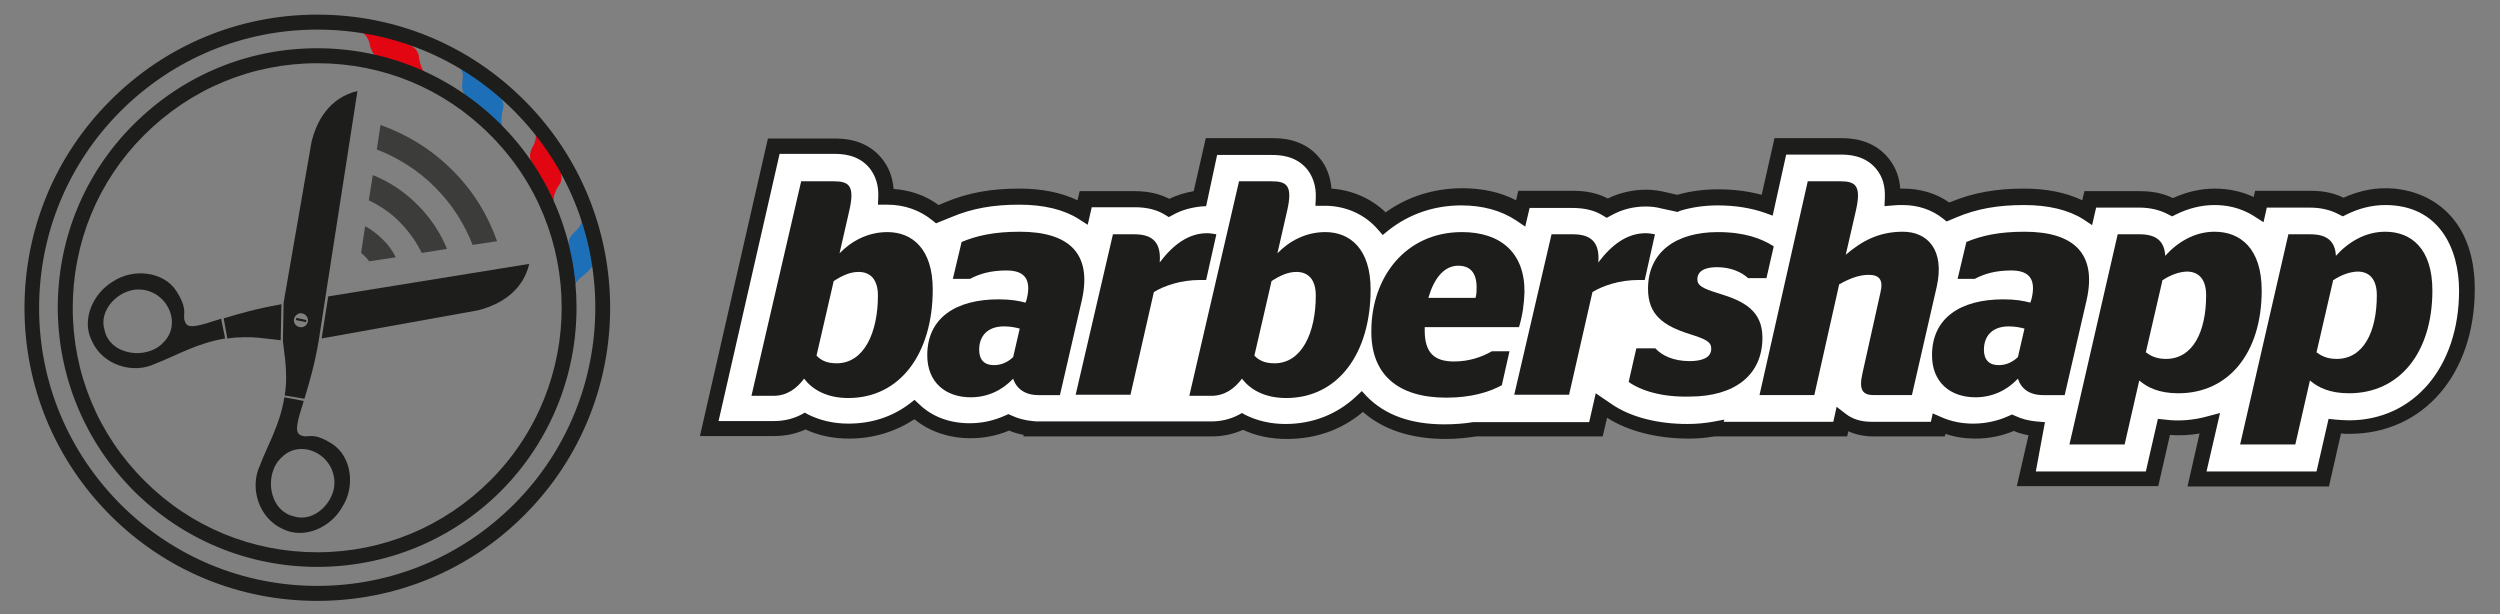 <?xml version="1.0" encoding="utf-8"?>
<!-- Generator: Adobe Illustrator 21.1.0, SVG Export Plug-In . SVG Version: 6.00 Build 0)  -->
<!DOCTYPE svg PUBLIC "-//W3C//DTD SVG 1.1//EN" "http://www.w3.org/Graphics/SVG/1.1/DTD/svg11.dtd">
<svg version="1.1" id="Layer_1" xmlns="http://www.w3.org/2000/svg" xmlns:xlink="http://www.w3.org/1999/xlink" x="0px" y="0px"
	 viewBox="0 0 684 168" style="enable-background:new 0 0 684 168;" xml:space="preserve">
<rect x="0" y="0" width="684" height="168" fill="#808080" stroke="none"/>
<style type="text/css">
	.st0{fill:#1D70B7;}
	.st1{fill:#E20613;}
	.st2{fill:#3C3C3B;}
	.st3{fill:#1D1D1B;}
	.st4{fill:#FFFFFF;}
</style>
<g>
	<path class="st0" d="M163,70.4c0.2,0.2,0.4,0.4,0.7,0.6c-0.2-0.5-0.4-1-0.6-1.5c0-0.3,0-0.7-0.1-1c-0.3-1.4-0.7-2.3-1.2-2.9
		c-0.4-2-0.5-3.9-0.4-5.8l-1.3,1.1c-0.6-1.5-1.3-2.4-1-1.3c0.4,1.4-0.8,2.8-1.4,3.4l-0.3,0.3l0,0l0,0l-0.1,0.1
		c-0.4,0.4-2,1.8-1.7,3.4c0.3,1.6-1.7,0.1-2.1-0.2l-0.6,0.5c2.1,4,2.8,8,2.5,11.8l0.8,0.5l0.8-0.7c0.3-1.3,1.4-2.4,2.2-3
		C159.2,75.5,162.6,73.7,163,70.4z"/>
	<g>
		<path class="st1" d="M114.6,15.5c0,0,0-2.6-3.9-3.8c-1.7-0.5-0.4-1.3,1.7-2.1c-4.9,0-9.1-1.2-12.7-3.3l0.5,2
			c-1.8-0.2-3.1,0.1-1.9,0.3c1.7,0.3,2.5,2.2,2.8,3.2l0.1,0.5l0,0l0,0l0,0.2c0.2,0.6,0.9,3,2.6,3.4c1.9,0.5-0.8,1.8-1.3,2l0.2,0.9
			c5.2-0.1,9.7,1.1,13.4,3.4l0.9-0.5l-0.3-1.2C115,19.1,114.6,15.5,114.6,15.5z"/>
		<path class="st0" d="M137.6,29.9c0,0,1-2.3-2.2-4.8c-1.3-1.1,0.1-1.3,2.2-1.3c-4.4-1.7-7.8-4.3-10.2-7.4l-0.3,1.9
			c-1.6-0.8-2.9-1-1.8-0.4c1.4,0.9,1.4,2.9,1.3,3.8l-0.1,0.5l0,0l0,0l0,0.2c-0.1,0.6-0.3,3,1.1,4c1.5,1.1-1.4,1.4-1.9,1.4l-0.1,0.9
			c4.7,1.7,8.3,4.5,10.8,7.8l1-0.1l0.2-1.2C136.7,33.2,137.6,29.9,137.6,29.9z"/>
		<path class="st1" d="M153,50.6c0,0,1.6-1.8-0.3-5c-0.8-1.4,0.6-1.1,2.4-0.4c-3.3-3-5.5-6.4-6.6-10.1l-0.9,1.6
			c-1.1-1.2-2.2-1.8-1.5-0.9c1,1.2,0.3,3-0.1,3.9l-0.2,0.4l0,0l0,0l-0.1,0.1c-0.3,0.5-1.2,2.6-0.3,4c1,1.5-1.7,0.7-2.1,0.6l-0.4,0.7
			c3.6,3.1,5.9,6.8,7,10.6l1,0.2l0.6-1C151.1,53.2,153,50.6,153,50.6z"/>
		<g>
			<path class="st2" d="M114.2,56c-3.6-3.6-7.7-6.3-12.2-8.1l-1.1,6.9c3.1,1.5,6,3.4,8.5,6c2.5,2.5,4.5,5.4,6,8.4l6.9-1.1
				C120.5,63.7,117.8,59.6,114.2,56L114.2,56z"/>
			<path class="st2" d="M104.7,65.5c-1.5-1.5-3.1-2.7-4.8-3.6l-1.1,7.3c0.4,0.3,0.8,0.7,1.2,1.1c0.4,0.4,0.7,0.8,1,1.2l7.3-1.1
				C107.3,68.5,106.2,66.9,104.7,65.5z"/>
			<path class="st2" d="M103.1,40.9c5.7,2.2,11.2,5.6,15.9,10.3c4.7,4.7,8.1,10.1,10.3,15.8l6.7-1c-2.5-7.1-6.5-13.8-12.3-19.5l0,0
				c-5.7-5.7-12.5-9.8-19.6-12.3L103.1,40.9z"/>
		</g>
		<g>
			<path class="st3" d="M61.6,92.6l-1.1-5.4c-5.6,1.8-8.8,2.9-9.7,1.2c-1.3-2.3,1.1-3-2.5-8.7c-3.5-5.5-11.8-6.3-17.2-2.8
				c-5.6,3.2-9.1,10.7-5.8,16.7c2.9,6.2,11,8.9,17.2,5.9C48,97.4,53.8,93.9,61.6,92.6z M28.6,90.3c-1.7-5.5,3.8-11,9.1-11.1
				c7.8-0.1,12.3,9.1,7.1,14.4C40.3,98.6,30.1,97.3,28.6,90.3z"/>
			<path class="st3" d="M88,92.6l42.8-7.7c5.9-1.5,12.2-5.1,14-12.7l-55,8.9L88,92.6z"/>
			<path class="st3" d="M77,83.2l-0.3,0.1c-6.4,1.1-11.5,2.6-15.5,3.8l1,5.5c2.9-0.4,6-0.5,9.5-0.1l5.1,0.6L77,83.2z"/>
			<path class="st3" d="M89.1,80.9l8.7-56c-7.6,1.8-11.2,8.1-12.6,14.1l-7.6,43.8l-0.2,10.5l0.6,4.9c0.4,3.7,0.4,7-0.1,10l5.4,0.9
				c1.2-4,2.8-9.3,3.9-15.9L89.1,80.9z M81,89c-0.8-0.7-0.8-2,0-2.7c0.7-0.8,1.9-0.8,2.7,0c0.7,0.7,0.8,1.9,0,2.7
				C83,89.7,81.8,89.7,81,89z"/>
			<path class="st3" d="M93.7,138.6c3.5-5.4,2.6-13.7-2.9-17.2c-5.7-3.6-6.4-1.2-8.7-2.4c-1.6-0.9-0.7-3.9,1-9.3l-5.3-1
				c-1.2,7.6-4.7,13.3-6.7,18.7c-2.9,6.2-0.2,14.3,6,17.2C83.1,147.8,90.6,144.3,93.7,138.6z M80.5,141.3c-7-1.5-8.4-11.7-3.4-16.2
				c5.2-5.2,14.4-0.8,14.4,7C91.5,137.4,86,143,80.5,141.3z"/>
			
				<rect x="82.1" y="86.2" transform="matrix(0.21 -0.978 0.978 0.21 -20.574 149.761)" class="st3" width="0.6" height="2.8"/>
		</g>
		<path class="st3" d="M86.8,164.4c-21.4,0-41.5-8.3-56.6-23.4C15.1,125.9,6.7,105.7,6.7,84.3c0-21.4,8.3-41.6,23.4-56.7
			C45.2,12.4,65.4,4,86.8,4c21.4,0,41.5,8.3,56.6,23.4c31.3,31.2,31.4,82.1,0.2,113.4C128.5,156,108.3,164.4,86.8,164.4z M86.8,8.1
			c-20.4,0-39.5,8-53.9,22.4C18.6,44.9,10.7,64,10.7,84.3c0,20.3,8,39.4,22.4,53.8c14.4,14.3,33.5,22.2,53.7,22.2
			c20.4,0,39.5-8,53.9-22.4c29.6-29.7,29.6-78-0.2-107.7C126.2,15.9,107.1,8.1,86.8,8.1z M86.8,155.1c-18.9,0-36.7-7.4-50.1-20.7
			c-13.4-13.4-20.8-31.2-20.9-50.1c0-19,7.3-36.8,20.7-50.2C50,20.6,67.8,13.2,86.8,13.2c18.9,0,36.7,7.4,50.1,20.7
			c27.7,27.6,27.8,72.6,0.2,100.4C123.7,147.7,105.8,155.1,86.8,155.1z M86.8,17.3c-17.9,0-34.7,7-47.4,19.7
			C26.8,49.6,19.9,66.4,19.9,84.3c0,17.9,7,34.7,19.7,47.3c12.6,12.6,29.4,19.5,47.2,19.5c17.9,0,34.7-7,47.4-19.7
			c26-26.1,26-68.6-0.2-94.6C121.4,24.2,104.7,17.3,86.8,17.3z"/>
	</g>
</g>
<g>
	<path class="st4" d="M652.6,54c-4,0-7.9,1-11.6,2.8c-2.5-1.4-5.5-2.1-9-2.1h-13.5l-0.6,2.8c-3.7-2.4-8-3.4-12-3.4
		c-4,0-7.9,1-11.6,2.8c-2.5-1.4-5.5-2.1-9-2.1h-13.5l-0.8,3.5c-4.4-2.8-10.2-4.2-17.3-4.2c-7.4,0-13.4,1.1-19.4,3.5l-1.4,0.6
		c-3.3-2.7-7.6-4.1-12.3-4.1c-1,0-1.9,0-2.8,0.1c0.1-3.1-0.5-6.3-2.7-9.1c-3.8-4.8-9.6-4.8-11.5-4.8h-16.4l-3.7,16
		c-4-1.4-8.5-2.1-13.5-2.1c-4,0-7.7,0.6-11,1.6l-4-0.9c-1.2-0.3-2.8-0.6-4.5-0.6c-3.7,0-7.3,0.9-10.6,2.7c-2.6-1.6-5.7-2.4-9.4-2.4
		H417l-0.9,3.8c-4.4-2.9-9.8-4.5-16.1-4.5c-8.2,0-15.5,2.7-21.2,7.3c-4.3-5.1-10.5-7.4-16.6-7.3c0.1-3.1-0.5-6.2-2.8-9
		c-3.8-4.8-9.6-4.8-11.5-4.8h-16.4l-3.3,14.2c-2.9,0.3-5.8,1.1-8.4,2.6c-2.6-1.6-5.7-2.4-9.4-2.4h-13.4l-0.8,3.6
		c-4.4-2.8-10.2-4.2-17.3-4.2c-7.4,0-13.4,1.1-19.4,3.5l-3,1.2c-4-3.3-9.1-4.9-14-4.8c0.1-3.1-0.5-6.2-2.8-9
		c-3.8-4.8-9.6-4.8-11.5-4.8h-16.4l-17.7,77.3h17.8c2.4,0,5.4-0.4,8.5-2c3.5,1.8,7.5,2.7,12,2.7c6.9,0,13-2.1,18-5.8
		c3.8,3.6,9,5.7,15.3,5.7c3.7,0,7.3-0.8,10.6-2.3c1.9,1,4.1,1.5,6.5,1.7l0,0.1h1.3h13.4h16.6h3.1h14.7c2.4,0,5.4-0.4,8.5-2
		c3.5,1.8,7.5,2.7,12,2.7c8.2,0,15.3-3,20.8-8.2c0,0,0.1,0.1,0.1,0.1c5.3,5.4,12.9,8.1,22.6,8.1c2.9,0,5.6-0.2,8.2-0.7h33.1l1.5-6.5
		l1.8,1.3c5.5,3.7,13.3,5.8,21.9,5.8c2.6,0,5-0.2,7.3-0.7l0,0.1h34.3l0.6-2.5c1.8,1.4,4.5,2.5,8.2,2.5h17.9l0.3-1.4
		c2.8,1.3,6.1,2,9.7,2c3.7,0,7.3-0.8,10.6-2.3c1.9,1,4.1,1.5,6.5,1.7l-3.1,13.6h34.4l3.3-14.2c1.3,0.2,2.6,0.2,4,0.2
		c3,0,5.9-0.4,8.6-1.2l-3.5,15.1h34.4l3.3-14.2c1.3,0.2,2.6,0.2,4,0.2c19,0,32.2-15.4,32.2-37.5C674.9,60.7,662.9,54,652.6,54z"/>
	<path class="st3" d="M637.2,133.1h-38.7l3.3-14.5c-2.7,0.5-5.5,0.6-8.1,0.4l-3.2,14h-38.7l3.2-13.9c-1.4-0.3-2.7-0.6-4-1.2
		c-3.3,1.4-6.9,2.1-10.5,2.1c-2.9,0-5.6-0.4-8.2-1.3l-0.2,0.7h-19.6c-2.5,0-4.8-0.5-6.8-1.4l-0.3,1.4h-36.3c-2.3,0.4-4.7,0.6-7,0.6
		c-8.7,0-16.6-2-22.4-5.7l-1.2,5.1H404c-2.7,0.4-5.5,0.7-8.4,0.7c-9.5,0-17.1-2.5-22.7-7.4c-5.8,4.9-12.9,7.4-20.8,7.4
		c-4.4,0-8.4-0.8-12-2.5c-2.7,1.2-5.5,1.8-8.5,1.8H280l0.1-0.4c-1.4-0.3-2.7-0.6-4-1.2c-3.3,1.4-6.9,2.1-10.5,2.1
		c-5.9,0-11.3-1.8-15.4-5.2c-5.2,3.4-11.3,5.3-17.8,5.3c-4.4,0-8.4-0.8-12-2.5c-2.7,1.2-5.5,1.8-8.5,1.8h-20.4l18.6-81.4h18.1
		c2.2,0,8.7,0,13.1,5.5c1.9,2.3,2.9,5.1,3.2,8.3c4.5,0.3,8.8,1.8,12.3,4.4l1.9-0.8c6.3-2.6,12.5-3.7,20.2-3.7
		c6.2,0,11.5,1.1,15.9,3.2l0.6-2.5h15.1c3.6,0,6.7,0.7,9.4,2.1c2.1-1,4.4-1.7,6.7-2.1l3.3-14.5H348c2.2,0,8.7,0,13.1,5.5
		c1.9,2.3,2.9,5.1,3.2,8.3c5.6,0.4,10.9,2.7,14.8,6.5c6-4.3,13.2-6.6,21-6.6c5.5,0,10.5,1.1,14.7,3.3l0.6-2.6h15.1
		c3.6,0,6.7,0.7,9.4,2.1c3.3-1.6,6.9-2.4,10.5-2.4c2,0,3.6,0.3,5,0.6l3.5,0.8c3.5-1,7.2-1.5,11.1-1.5c4.4,0,8.3,0.5,12,1.5l3.5-15.5
		h18.1c2.2,0,8.7,0,13.2,5.6c1.8,2.3,2.9,5,3.1,8.2c0.3,0,0.5,0,0.8,0c4.7,0,9.1,1.3,12.6,3.8l0.3-0.1c6.3-2.6,12.5-3.7,20.2-3.7
		c6.2,0,11.5,1.1,15.9,3.2l0.6-2.5h15.2c3.4,0,6.4,0.6,9,1.9c3.7-1.7,7.6-2.6,11.5-2.6c3.7,0,7.4,0.8,10.6,2.3l0.4-1.7h15.2
		c3.4,0,6.4,0.6,9,1.9c3.7-1.7,7.6-2.6,11.5-2.6c11.2,0,24.4,7.2,24.4,27.6c0,23.3-14.1,39.6-34.3,39.6c-0.8,0-1.6,0-2.3-0.1
		L637.2,133.1z M603.7,129h30.1l3.3-14.4l1.9,0.2c1.2,0.1,2.4,0.2,3.7,0.2c17.7,0,30.1-14.6,30.1-35.5c0-11.3-5.3-23.4-20.2-23.4
		c-3.6,0-7.2,0.9-10.6,2.6l-1,0.5l-1-0.5c-2.2-1.2-4.9-1.9-8-1.9h-11.8l-0.9,4l-2.5-1.6c-4-2.6-8.1-3.1-10.9-3.1
		c-3.6,0-7.2,0.9-10.6,2.6l-1,0.5l-1-0.5c-2.2-1.2-4.9-1.9-8-1.9h-11.8l-1.1,4.8L570,60c-4.1-2.6-9.6-3.9-16.2-3.9
		c-7.2,0-12.9,1-18.6,3.4l-2.6,1.1l-1-0.8c-3-2.4-6.8-3.7-11-3.7c-0.9,0-1.8,0-2.6,0.1l-2.4,0.2l0.1-2.4c0.1-3.1-0.6-5.6-2.3-7.7
		c-3.2-4-8.1-4-9.9-4h-14.8L485,59l-2.2-0.8c-3.8-1.3-8-2-12.8-2c-3.7,0-7.2,0.5-10.4,1.5L459,58l-4.6-1c-1.1-0.3-2.5-0.5-4.1-0.5
		c-3.4,0-6.6,0.8-9.6,2.5l-1.1,0.6l-1-0.6c-2.2-1.4-5-2.1-8.3-2.1h-11.8l-1.2,5.1l-2.5-1.7c-4.1-2.7-9.1-4.1-15-4.1
		c-7.5,0-14.3,2.4-19.9,6.8l-1.6,1.3l-1.3-1.5c-3.6-4.2-8.9-6.5-14.5-6.5l-2.6,0l0.1-2.2c0.1-3.1-0.7-5.6-2.3-7.7c-3.2-4-8-4-9.9-4
		h-14.8L330,56.4l-1.5,0.1c-2.7,0.3-5.3,1-7.6,2.3l-1.1,0.6l-1-0.6c-2.2-1.4-5-2.1-8.3-2.1h-11.8l-1.1,4.8l-2.5-1.6
		c-4.1-2.6-9.6-3.9-16.2-3.9c-7.2,0-12.9,1-18.6,3.4l-4.2,1.7l-1-0.8c-3.4-2.8-7.7-4.3-12.3-4.3l-2.6,0l0.1-2.2
		c0.1-3.1-0.7-5.6-2.3-7.7c-3.2-4-8-4-9.9-4h-14.8l-16.7,73.1h15.2c2.7,0,5.2-0.6,7.5-1.8l0.9-0.5l0.9,0.5c3.2,1.6,6.9,2.5,11,2.5
		c6.3,0,11.9-1.8,16.7-5.4l1.4-1.1l1.3,1.2c3.5,3.4,8.3,5.2,13.8,5.2c3.4,0,6.6-0.7,9.7-2.1l0.9-0.4l0.9,0.4
		c1.7,0.8,3.6,1.3,5.7,1.5l1.1,0.1h47.8c2.7,0,5.2-0.6,7.5-1.8l0.9-0.5l0.9,0.5c3.2,1.6,6.9,2.5,11,2.5c7.4,0,14.1-2.6,19.4-7.6
		l1.5-1.4l1.4,1.5c5,5.1,12.1,7.6,21.2,7.6c2.7,0,5.4-0.2,7.8-0.6l0.4,0h31.4l1.8-7.9l4.4,3c5.1,3.5,12.5,5.4,20.7,5.4
		c2.3,0,4.6-0.2,6.9-0.6l3.2-0.6l-0.2,0.6h30l0.9-4.1l2.6,2c1.8,1.4,4.2,2.1,6.9,2.1h16.3l0.5-2.3l2.3,1c5.5,2.5,12.6,2.4,18.5-0.3
		l0.9-0.4l0.9,0.4c1.7,0.8,3.6,1.3,5.7,1.5l2.4,0.2L557,129h30.1l3.3-14.4l1.9,0.2c3.7,0.5,7.8,0.2,11.7-0.9l3.4-0.9L603.7,129z"/>
	<g>
		<path class="st3" d="M219.2,49.6h8.9c4.2,0,5.8,1.2,4.3,7.9l-2.7,11.8c3.2-3.3,7.7-5.8,13.1-5.8c6.7,0,12.4,4.5,12.4,15.7
			c0,17.5-8.9,29.7-23.1,29.7c-6,0-9.9-2.4-12.1-5.3c-2,2.7-4.7,4.7-8.4,4.7h-6L219.2,49.6z M228.1,76.9l-4.7,20.4
			c1,1,2.4,2.1,5.5,2.1c7.5,0,11.3-8.4,11.3-18.5c0-4.5-2.1-6.5-5.3-6.5C232.6,74.4,230.4,75.4,228.1,76.9z"/>
		<path class="st3" d="M277.2,103.6c-2.9,3.1-6.9,5.1-11.6,5.1c-6.9,0-11.9-4.1-11.9-11.5c0-10.3,7.9-15.3,19.5-15.3
			c3.4,0,5.5,0.4,7.4,0.9l0.3-0.9c1.3-5.2-0.3-7.9-5.5-7.9c-4.3,0-7.4,0.9-10,2.3h-4.7l2.4-10.1c4.1-1.7,8.8-2.8,15.9-2.8
			c13.3,0,19.9,5.8,17,18.7l-6,26h-5.9C280.5,108.1,278.1,106.4,277.2,103.6z M277.2,97.7l1.8-7.8c-1.2-0.3-2.5-0.6-4.3-0.6
			c-4.6,0-6.8,2.7-6.8,6.4c0,2.7,1.4,4.2,4,4.2C274,99.9,275.7,99.1,277.2,97.7z"/>
		<path class="st3" d="M304.5,64.1h5.9c5.3,0,7.3,2.6,6.9,7.7c3.7-4.9,7.9-8,13-8c0.9,0,1.8,0.2,2.5,0.3l-2.8,12.5h-1.6
			c-5.4,0-9.9,1.6-12.7,3.3l-6.4,28.1h-15L304.5,64.1z"/>
		<path class="st3" d="M339,49.6h8.9c4.2,0,5.8,1.2,4.3,7.9l-2.7,11.8c3.2-3.3,7.7-5.8,13.1-5.8c6.7,0,12.4,4.5,12.4,15.7
			c0,17.5-8.9,29.7-23.1,29.7c-6,0-9.9-2.4-12.1-5.3c-2,2.7-4.7,4.7-8.4,4.7h-6L339,49.6z M347.9,76.9l-4.7,20.4
			c1,1,2.4,2.1,5.5,2.1c7.5,0,11.3-8.4,11.3-18.5c0-4.5-2.1-6.5-5.3-6.5C352.4,74.4,350.2,75.4,347.9,76.9z"/>
		<path class="st3" d="M375.2,90.6c0-14.8,9.4-27.1,24.8-27.1c10.6,0,17.2,5.7,17.1,16.4c-0.1,3.1-0.5,6.3-1.5,9.6h-25.8v0.9
			c0,6.1,2.6,8.5,8,8.5c4,0,7.4-1.1,10.4-2.8h4.8l-2.1,9.3c-3.5,1.9-8.4,3.4-15.2,3.4C382.5,108.8,375.1,102.5,375.2,90.6z
			 M390.8,81.5h12.9c0.3-1,0.3-1.9,0.3-2.9c0-4-1.8-5.9-5-5.9C395,72.7,392.3,76.3,390.8,81.5z"/>
		<path class="st3" d="M424.5,64.1h5.9c5.3,0,7.3,2.6,6.9,7.7c3.7-4.9,7.9-8,13-8c0.9,0,1.8,0.2,2.5,0.3l-2.8,12.5h-1.6
			c-5.4,0-9.9,1.6-12.7,3.3l-6.4,28.1h-15L424.5,64.1z"/>
		<path class="st3" d="M445.6,104.5l2.1-9.2h5.2c1.8,2,5,3.5,9.4,3.5c3.3,0,5.9-0.9,5.9-3.4c0-1.9-1.5-2.6-5.9-4
			c-7.3-2.3-11.4-5.3-11.4-12.4c0-10.1,7.7-15.5,19.1-15.5c7.4,0,12,1.8,15.3,3.9l-2,8.7h-5c-1.8-1.6-4.6-3-8.6-3
			c-3.6,0-5.3,1.3-5.3,3.3c0,1.7,1.3,2.5,5.9,3.9c7,2.1,11.9,4.8,11.9,12.1c0,10.3-7.7,16.1-19.9,16.1
			C454.7,108.7,449,106.9,445.6,104.5z"/>
		<path class="st3" d="M494.6,49.6h8.9c4.2,0,5.8,1.2,4.3,7.9l-2.8,12.2c4.3-3.7,9-6.3,15.6-6.3c6.9,0,11.5,5.1,9.3,15l-6.8,29.7
			h-10.4c-3.1,0-4.2-1.4-3.1-6.1l4.9-22c0.8-3.3-0.2-4.8-3.2-4.8c-2.4,0-4.9,0.8-8.1,2.6l-6.8,30.3h-15L494.6,49.6z"/>
		<path class="st3" d="M552.1,103.6c-2.9,3.1-6.9,5.1-11.6,5.1c-6.9,0-11.9-4.1-11.9-11.5c0-10.3,7.9-15.3,19.5-15.3
			c3.4,0,5.5,0.4,7.4,0.9l0.3-0.9c1.3-5.2-0.3-7.9-5.5-7.9c-4.3,0-7.4,0.9-10,2.3h-4.7l2.4-10.1c4.1-1.7,8.8-2.8,15.9-2.8
			c13.3,0,19.9,5.8,17,18.7l-6,26h-5.9C555.3,108.1,553,106.4,552.1,103.6z M552.1,97.7l1.8-7.8c-1.2-0.3-2.5-0.6-4.3-0.6
			c-4.6,0-6.8,2.7-6.8,6.4c0,2.7,1.4,4.2,4,4.2C548.9,99.9,550.6,99.1,552.1,97.7z"/>
		<path class="st3" d="M579.4,64.1h6c4.7,0,6.8,2,7,5.9c3.3-3.7,8-6.6,13.5-6.6c7.1,0,12.9,4.6,12.9,16.1c0,17-9,28.1-22.8,28.1
			c-5.3,0-8.5-1.6-10.7-3.5l-4,17.5h-15.1L579.4,64.1z M591.6,76.7v0.2l-4.5,19.5c1.1,0.8,2.7,1.8,5.5,1.8c7.3,0,11-7.3,11-17.4
			c0-4.5-2.1-6.5-5.3-6.5C596.1,74.4,593.9,75.2,591.6,76.7z"/>
		<path class="st3" d="M626.1,64.1h6c4.7,0,6.8,2,7,5.9c3.3-3.7,8-6.6,13.5-6.6c7.1,0,12.9,4.6,12.9,16.1c0,17-9,28.1-22.8,28.1
			c-5.3,0-8.5-1.6-10.7-3.5l-4,17.5h-15.1L626.1,64.1z M638.3,76.7v0.2l-4.5,19.5c1.1,0.8,2.7,1.8,5.5,1.8c7.3,0,11-7.3,11-17.4
			c0-4.5-2.1-6.5-5.3-6.5C642.8,74.4,640.6,75.2,638.3,76.7z"/>
	</g>
</g>
</svg>

